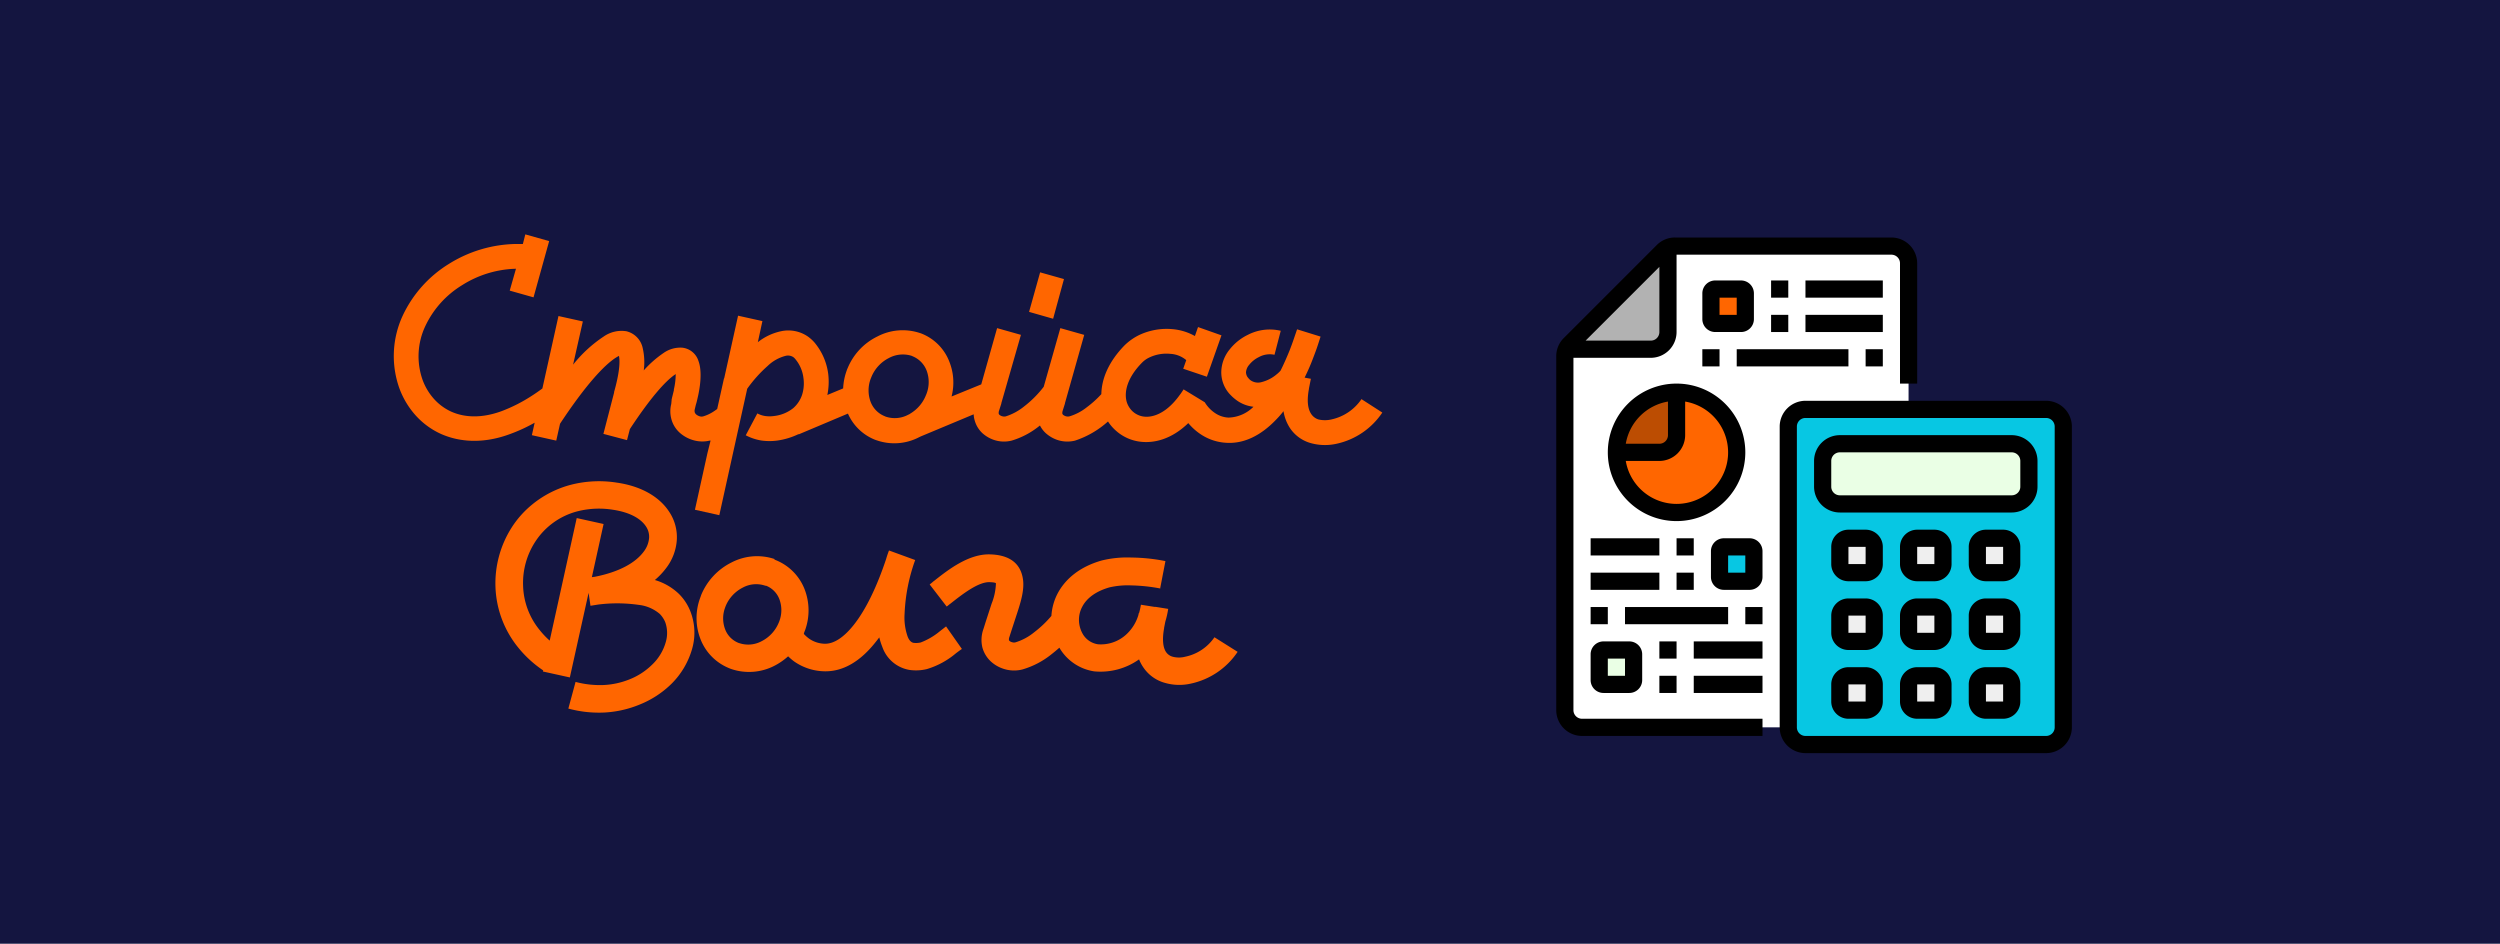 <?xml version="1.0" encoding="UTF-8"?> <svg xmlns="http://www.w3.org/2000/svg" viewBox="0 0 800 302"> <defs> <style>.cls-1{fill:#141540;}.cls-2{fill:#f60;}.cls-3{fill:#fff;}.cls-4{fill:#07c7e3;}.cls-5{fill:#eaffe5;}.cls-6{fill:#b2b2b2;}.cls-7{fill:#bc4d02;}.cls-8{fill:#efefef;}</style> </defs> <title>FlatForm_2</title> <g id="Слой_2" data-name="Слой 2"> <g id="Слой_1-2" data-name="Слой 1"> <rect class="cls-1" width="800" height="302"></rect> <path class="cls-2" d="M379.59,115.23a8.6,8.6,0,0,0-5.1-2A12.66,12.66,0,0,0,368,114.3a8.06,8.06,0,0,0-2.58,1.78c-4.67,4.75-5.81,9.35-4.85,12.6a7,7,0,0,0,1.91,3,6.55,6.55,0,0,0,3.12,1.56c3.11.59,7.22-.94,11-5.65.42-.51.76-1,1.09-1.43s.68-1,1.06-1.56l6.78,4.13h0a11,11,0,0,0,3.42,3.54,8.35,8.35,0,0,0,4.16,1.36,11.72,11.72,0,0,0,8-3.47,11.22,11.22,0,0,1-5.82-2.4,13.83,13.83,0,0,1-1.69-1.56l-.24-.25a10.38,10.38,0,0,1-2.55-6.87,11.76,11.76,0,0,1,2.67-7.25,16.65,16.65,0,0,1,5.82-4.68,15.28,15.28,0,0,1,10.54-1.3l-2,7.68a7.22,7.22,0,0,0-5,.74,8.93,8.93,0,0,0-3.12,2.5,4,4,0,0,0-1,2.4,2.85,2.85,0,0,0,.72,1.78.7.7,0,0,0,.13.15,3.54,3.54,0,0,0,.59.57,4.15,4.15,0,0,0,3.66.57,11.92,11.92,0,0,0,4.68-2.43,10.22,10.22,0,0,0,1.27-1.19c1-2,2-4.25,2.94-6.58.38-1,.8-2.1,1.22-3.33s.81-2.36,1.14-3.33l7.51,2.33c-.42,1.31-.79,2.49-1.17,3.59s-.81,2.23-1.31,3.54c-.79,2.1-1.68,4.08-2.62,6l2,.37-.62,3.12v.13c-.72,3.83-.35,6.41.72,8a4.35,4.35,0,0,0,2.3,1.76h0a9.22,9.22,0,0,0,4.18,0,15.61,15.61,0,0,0,9.61-6.5l6.67,4.3a23.64,23.64,0,0,1-14.72,10,16.92,16.92,0,0,1-8-.18h0a11.8,11.8,0,0,1-6.8-4.81,13.91,13.91,0,0,1-2.1-5.45,31,31,0,0,1-2.45,2.79c-4.8,5-10.2,7.65-15.72,7.33a16.25,16.25,0,0,1-8-2.52,18.3,18.3,0,0,1-4.3-3.79c-5.32,5.18-11.21,6.74-16.24,5.82a14.23,14.23,0,0,1-7-3.47,14,14,0,0,1-2.45-2.87A29.63,29.63,0,0,1,344,141a10.14,10.14,0,0,1-5.62-.21,10.7,10.7,0,0,1-3.79-2.23,8.49,8.49,0,0,1-1.8-2.41c-.13.14-.3.22-.43.34a25.74,25.74,0,0,1-8.65,4.51,10.07,10.07,0,0,1-5.6-.21,10.65,10.65,0,0,1-3.8-2.23,8.8,8.8,0,0,1-2.44-4.13,7.75,7.75,0,0,1-.29-1.85l-16.95,7.08-.52.25a17.17,17.17,0,0,1-13.54,1c-.24-.07-.48-.16-.71-.25a15.86,15.86,0,0,1-8.52-8.31L255.57,139v-.1a23.3,23.3,0,0,1-6.83,2.08,19.17,19.17,0,0,1-5,0,16.38,16.38,0,0,1-5.1-1.69l3.71-7a7.55,7.55,0,0,0,2.53.84,9.89,9.89,0,0,0,2.77,0,12,12,0,0,0,6.24-2.57,9.82,9.82,0,0,0,2.79-4.26,12.16,12.16,0,0,0,.42-5.36,11.54,11.54,0,0,0-2.57-6,3.88,3.88,0,0,0-.64-.64,3.1,3.1,0,0,0-2.53-.42,13,13,0,0,0-5.72,3.23,42.67,42.67,0,0,0-6.53,7.29l-4.93,22.33-4,18.13-7.8-1.74,4-18.12,1-4h-.3a10.23,10.23,0,0,1-4.67,0,11.1,11.1,0,0,1-4.61-2.28,9,9,0,0,1-3-4.77,9.51,9.51,0,0,1,0-4.68l.12-1.25h0v-.17l.14-.62.58-2.33h0v-.29a21.89,21.89,0,0,0,.59-4.9c-3.32,2.15-8.29,7.89-14.67,17.59l-.92,3.54-7.55-2,3.42-13.2v-.21c1.56-5.52,2-9.35,1.56-11.55-.22.12-.47.25-.81.46-4,2.45-10.2,9.36-18.05,21.26L178,141l-7.8-1.74.89-4a51.72,51.72,0,0,1-7.89,3.64c-8.39,3.12-15.94,2.65-22,0a24.48,24.48,0,0,1-8.22-6,26.89,26.89,0,0,1-5.18-8.64,30.73,30.73,0,0,1,1-23.11,38.72,38.72,0,0,1,14.8-16.67,41.68,41.68,0,0,1,21.72-6.41h2L168.1,75l7.63,2.15-5,18L163.11,93l2-7a33.77,33.77,0,0,0-17.26,5.27,30.59,30.59,0,0,0-11.78,13.15,22.66,22.66,0,0,0-.84,17.15,18.83,18.83,0,0,0,3.64,6.08,16.76,16.76,0,0,0,5.56,4.09c4.29,1.9,9.73,2.15,16.07-.17a50,50,0,0,0,9.65-4.9c1.18-.75,2.32-1.56,3.41-2.35l5.15-23.19,7.8,1.73-3.12,13.83a42.52,42.52,0,0,1,9.79-9,10,10,0,0,1,7.22-1.7,7,7,0,0,1,5.27,5.41,19.89,19.89,0,0,1,.33,7.13,34.59,34.59,0,0,1,6.33-5.57,9.29,9.29,0,0,1,6-1.7,6.11,6.11,0,0,1,5.17,4.23c.89,2.37.94,6,0,10.66-.12.55-.26,1.19-.42,1.86a16.07,16.07,0,0,1-.42,1.56l-.34,1.43a1.87,1.87,0,0,0,0,.94,1.57,1.57,0,0,0,.5.72,3.45,3.45,0,0,0,1.18.59,2.2,2.2,0,0,0,1,0,12.36,12.36,0,0,0,2.74-1.19c.59-.34,1.17-.76,1.76-1.18l2.16-9.73h0l.09-.13,4.43-20,7.79,1.73-1.46,6.75a18,18,0,0,1,7.45-3.51,11,11,0,0,1,8.55,1.69,12.56,12.56,0,0,1,2.1,1.89,19.49,19.49,0,0,1,4.43,10.16,21,21,0,0,1-.29,6.66l5.06-2.1a18.94,18.94,0,0,1,1.1-5.62,7.55,7.55,0,0,1,.34-.87,19.55,19.55,0,0,1,9.5-10.12,17.46,17.46,0,0,1,13.53-1.14,5.55,5.55,0,0,1,.72.25,15.73,15.73,0,0,1,8.81,9,17.92,17.92,0,0,1,.69,11.09L314,123l5.07-18,7.63,2.15L320.43,129h0v.13l-.72,2.25a2.17,2.17,0,0,0-.12,1,.77.77,0,0,0,.25.37,2.18,2.18,0,0,0,.76.42,2.3,2.3,0,0,0,1.22.08,18,18,0,0,0,5.81-3.12,34.5,34.5,0,0,0,6.36-6.36L339.31,105l7.64,2.16L340.79,129h0v.12l-.71,2.25a2.31,2.31,0,0,0-.13,1,1.19,1.19,0,0,0,.25.38,2.74,2.74,0,0,0,.77.42,2.37,2.37,0,0,0,1.21.08,16.63,16.63,0,0,0,5.69-3,32.47,32.47,0,0,0,4.56-4.13c.09-4.85,2.24-10.29,7.42-15.6a17.9,17.9,0,0,1,4.9-3.41,20.68,20.68,0,0,1,10.49-1.78,17.76,17.76,0,0,1,7.13,2.2l1-2.87,7.5,2.65-4.67,13.24L378.63,118l.93-2.65ZM291.3,132.34h0a11.94,11.94,0,0,0,5-5.88c.1-.2.17-.42.22-.54a10.51,10.51,0,0,0,0-7.33,8.07,8.07,0,0,0-4.43-4.56l-.37-.17a9.39,9.39,0,0,0-7.3.72,11.81,11.81,0,0,0-5.6,6.13l-.22.54a10.56,10.56,0,0,0,0,7.35,8,8,0,0,0,4.43,4.55l.38.17a9.14,9.14,0,0,0,7.29-.64A2,2,0,0,0,291.3,132.34Zm38-32.54,3.54-12.65,7.63,2.15L337,102Z"></path> <path class="cls-2" d="M369.86,192.15l-.37,2m1.88-5.82a55.32,55.32,0,0,0-9.35-1,26.25,26.25,0,0,0-7,.63c-4.55,1.31-7.34,3.58-8.68,6.16a8.84,8.84,0,0,0-1.06,4.67,9.16,9.16,0,0,0,1.31,4.26,6.78,6.78,0,0,0,4.77,3.12,12,12,0,0,0,8.89-3,13.84,13.84,0,0,0,4-6.24l.17-.75h.08a22.33,22.33,0,0,0,.59-2.67l4.35.69h.38l4,.64a27.05,27.05,0,0,1-.92,4.08l-.39,2v.13c-.67,3.71-.32,6.23.64,7.62a3.74,3.74,0,0,0,2.11,1.48h0a7.81,7.81,0,0,0,4,0,15,15,0,0,0,9.36-6.23l7.42,4.67a24.07,24.07,0,0,1-15,10.17,16.58,16.58,0,0,1-8.19-.22h0a12.22,12.22,0,0,1-7-5A12.81,12.81,0,0,1,364.5,211a21.29,21.29,0,0,1-14.33,3.84,15.59,15.59,0,0,1-10.92-7.16l-.25-.42c-.81.72-1.65,1.42-2.53,2.11a26.69,26.69,0,0,1-9.31,4.86,10.78,10.78,0,0,1-6.06-.22,10.92,10.92,0,0,1-4.09-2.4,9.54,9.54,0,0,1-2.66-4.46,10.38,10.38,0,0,1,.34-5.84l.75-2.38,1.85-5.69a19.3,19.3,0,0,0,1.41-6.53c0-.2-.56-.38-2.08-.42-3.63-.08-8.73,3.93-12.32,6.75a1.1,1.1,0,0,1-.28.2l-1.06.86-.22-.26-5.06-6.57-.18-.25a13,13,0,0,0,1-.81.82.82,0,0,1,.25-.2c4.6-3.64,11.13-8.78,18-8.61s9.9,3.34,10.59,7.89c.5,3.32-.59,7-1.73,10.54l-1.86,5.69-.76,2.36a2.13,2.13,0,0,0-.13.93.59.59,0,0,0,.21.3,1.62,1.62,0,0,0,.71.37,2,2,0,0,0,1.14.08,17.59,17.59,0,0,0,6.09-3.29,34.62,34.62,0,0,0,5.44-5.18,17.81,17.81,0,0,1,2-7.2c2.42-4.57,7-8.53,14.13-10.54a34.15,34.15,0,0,1,9.45-.94,58.8,58.8,0,0,1,10.91,1.14l-1.68,8.69ZM247.63,179c.3.09.56.22.77.3a16.49,16.49,0,0,1,9.06,9.23,18.72,18.72,0,0,1,.14,13.21c-.14.32-.27.67-.35.92v.22a11,11,0,0,0,1.77,1.56,9.15,9.15,0,0,0,4.67,1.55c3.12.18,6.41-2.1,9.58-6.11,3.88-4.93,7.38-12.26,10.29-21,.26-.92.57-1.83.92-2.73l8.38,3.06a57.48,57.48,0,0,0-3.39,17.15,18.29,18.29,0,0,0,1,7.41c.45,1.11,1.09,1.83,1.93,1.95a7.07,7.07,0,0,0,2.2-.12,21.52,21.52,0,0,0,6.14-3.59l2-1.56,5.07,7.22c-.69.45-1.28.92-1.86,1.34a26,26,0,0,1-9.36,5.1,14.72,14.72,0,0,1-5.53.27,11.15,11.15,0,0,1-8.69-7.3,22.93,22.93,0,0,1-1-3.12c-.33.45-.67.87-1,1.29-4.93,6.33-10.66,9.87-17,9.55a17.46,17.46,0,0,1-9.36-3.22,20.43,20.43,0,0,1-1.81-1.56,20.8,20.8,0,0,1-4.33,3,17.71,17.71,0,0,1-13.88,1.06c-.26-.09-.51-.19-.76-.3a16.4,16.4,0,0,1-9.06-9.23,18.56,18.56,0,0,1-.13-13.19c.13-.34.25-.69.33-.94a20.25,20.25,0,0,1,9.67-10.41A17.67,17.67,0,0,1,248,178.94Zm-2.57,8.48a.81.81,0,0,0-.37-.12,9,9,0,0,0-7,.67,11.63,11.63,0,0,0-5.44,5.82c-.08.21-.17.42-.2.54a9.82,9.82,0,0,0,0,7,7.53,7.53,0,0,0,4.21,4.31,1.15,1.15,0,0,0,.37.12,9,9,0,0,0,7-.59,11.61,11.61,0,0,0,5.55-5.94,5.25,5.25,0,0,0,.22-.55,10,10,0,0,0,0-7,7.49,7.49,0,0,0-4.23-4.3Zm-55.49-2.82.77-.09c7.92-1.56,13.11-4.56,15.69-8.1a8.29,8.29,0,0,0,1.68-4.3,5.88,5.88,0,0,0-1-3.71c-1.66-2.53-5.2-4.55-10.64-5.35a28,28,0,0,0-11.12.47,22.93,22.93,0,0,0-13.72,9.85,24.21,24.21,0,0,0-3.84,14,23.43,23.43,0,0,0,5.4,14.3A27,27,0,0,0,175.9,205l8.65-39.22,8.6,1.9-3.75,17h.16Zm19.9.92a18.69,18.69,0,0,1,7.8,4.48,16.16,16.16,0,0,1,3.63,5.52,18.68,18.68,0,0,1,.55,12.15,25.59,25.59,0,0,1-6.57,11.08,30.87,30.87,0,0,1-10.12,6.62A34.3,34.3,0,0,1,193.55,228a37.13,37.13,0,0,1-11.68-1.26l2.31-8.53a30.23,30.23,0,0,0,8.93,1,25.27,25.27,0,0,0,8.32-1.81,21.65,21.65,0,0,0,7.22-4.68,15.93,15.93,0,0,0,4.38-7.2,10.27,10.27,0,0,0-.17-6.46,8.45,8.45,0,0,0-1.73-2.6,12.52,12.52,0,0,0-6.74-2.9,48.63,48.63,0,0,0-13-.1l-2.44.39-.6-4.14-6,27.07-8.61-1.9.08-.35a36.23,36.23,0,0,1-7.8-7.08,32.52,32.52,0,0,1-7.47-19.6,33.25,33.25,0,0,1,5.22-19.1,31,31,0,0,1,6.46-7.25,32.49,32.49,0,0,1,12.6-6.41,36.29,36.29,0,0,1,14.6-.64c8.14,1.18,13.78,4.77,16.73,9.35a14.63,14.63,0,0,1,2.42,9,16.62,16.62,0,0,1-3.42,9,23.41,23.41,0,0,1-3.66,3.85Z"></path> <path class="cls-3" d="M610.75,84.25a5.5,5.5,0,0,0-5.5-5.5H536a5.5,5.5,0,0,0-3.89,1.61l-29.78,29.78a5.5,5.5,0,0,0-1.61,3.89V227.25a5.5,5.5,0,0,0,5.5,5.5h99a5.5,5.5,0,0,0,5.5-5.5Z"></path> <path class="cls-4" d="M577.75,131h77a5.5,5.5,0,0,1,5.5,5.5v96.25a5.5,5.5,0,0,1-5.5,5.5h-77a5.5,5.5,0,0,1-5.5-5.5V136.5A5.5,5.5,0,0,1,577.75,131Z"></path> <path class="cls-5" d="M588.75,142h55a5.5,5.5,0,0,1,5.5,5.5v8.25a5.5,5.5,0,0,1-5.5,5.5h-55a5.5,5.5,0,0,1-5.5-5.5V147.5A5.5,5.5,0,0,1,588.75,142Z"></path> <path class="cls-6" d="M528.25,111.75a5.5,5.5,0,0,0,5.5-5.5v-27a5.55,5.55,0,0,0-1.61,1.1l-29.78,29.78a5.55,5.55,0,0,0-1.1,1.61Z"></path> <path class="cls-2" d="M555.75,144.75A19.25,19.25,0,1,1,536.5,125.5,19.25,19.25,0,0,1,555.75,144.75Z"></path> <path class="cls-7" d="M536.5,139.25V125.5a19.25,19.25,0,0,0-19.25,19.25H531A5.5,5.5,0,0,0,536.5,139.25Z"></path> <path class="cls-2" d="M548.87,92.5h8.25a1.37,1.37,0,0,1,1.38,1.37v8.25a1.37,1.37,0,0,1-1.38,1.38h-8.25a1.37,1.37,0,0,1-1.37-1.38V93.87A1.37,1.37,0,0,1,548.87,92.5Z"></path> <path class="cls-4" d="M559.87,186h-8.25a1.37,1.37,0,0,1-1.37-1.38v-8.25a1.37,1.37,0,0,1,1.37-1.37h8.25a1.37,1.37,0,0,1,1.38,1.37v8.25A1.37,1.37,0,0,1,559.87,186Z"></path> <path class="cls-5" d="M513.12,208h8.25a1.37,1.37,0,0,1,1.38,1.37v8.25a1.37,1.37,0,0,1-1.38,1.38h-8.25a1.37,1.37,0,0,1-1.37-1.38v-8.25A1.37,1.37,0,0,1,513.12,208Z"></path> <path class="cls-8" d="M591.5,172.25H597a2.75,2.75,0,0,1,2.75,2.75v5.5a2.75,2.75,0,0,1-2.75,2.75h-5.5a2.75,2.75,0,0,1-2.75-2.75V175A2.75,2.75,0,0,1,591.5,172.25Z"></path> <path class="cls-8" d="M613.5,172.25H619a2.75,2.75,0,0,1,2.75,2.75v5.5a2.75,2.75,0,0,1-2.75,2.75h-5.5a2.75,2.75,0,0,1-2.75-2.75V175A2.75,2.75,0,0,1,613.5,172.25Z"></path> <path class="cls-8" d="M635.5,172.25H641a2.75,2.75,0,0,1,2.75,2.75v5.5a2.75,2.75,0,0,1-2.75,2.75h-5.5a2.75,2.75,0,0,1-2.75-2.75V175A2.75,2.75,0,0,1,635.5,172.25Z"></path> <path class="cls-8" d="M591.5,194.25H597a2.75,2.75,0,0,1,2.75,2.75v5.5a2.75,2.75,0,0,1-2.75,2.75h-5.5a2.75,2.75,0,0,1-2.75-2.75V197A2.75,2.75,0,0,1,591.5,194.25Z"></path> <path class="cls-8" d="M613.5,194.25H619a2.75,2.75,0,0,1,2.75,2.75v5.5a2.75,2.75,0,0,1-2.75,2.75h-5.5a2.75,2.75,0,0,1-2.75-2.75V197A2.75,2.75,0,0,1,613.5,194.25Z"></path> <path class="cls-8" d="M635.5,194.25H641a2.75,2.75,0,0,1,2.75,2.75v5.5a2.75,2.75,0,0,1-2.75,2.75h-5.5a2.75,2.75,0,0,1-2.75-2.75V197A2.75,2.75,0,0,1,635.5,194.25Z"></path> <path class="cls-8" d="M591.5,216.25H597a2.75,2.75,0,0,1,2.75,2.75v5.5a2.75,2.75,0,0,1-2.75,2.75h-5.5a2.75,2.75,0,0,1-2.75-2.75V219A2.75,2.75,0,0,1,591.5,216.25Z"></path> <path class="cls-8" d="M613.5,216.25H619a2.75,2.75,0,0,1,2.75,2.75v5.5a2.75,2.75,0,0,1-2.75,2.75h-5.5a2.75,2.75,0,0,1-2.75-2.75V219A2.75,2.75,0,0,1,613.5,216.25Z"></path> <path class="cls-8" d="M635.5,216.25H641a2.75,2.75,0,0,1,2.75,2.75v5.5a2.75,2.75,0,0,1-2.75,2.75h-5.5a2.75,2.75,0,0,1-2.75-2.75V219A2.75,2.75,0,0,1,635.5,216.25Z"></path> <path d="M654.75,128.25h-77a8.27,8.27,0,0,0-8.25,8.25v96.25a8.27,8.27,0,0,0,8.25,8.25h77a8.27,8.27,0,0,0,8.25-8.25V136.5A8.27,8.27,0,0,0,654.75,128.25Zm2.75,104.5a2.75,2.75,0,0,1-2.75,2.75h-77a2.75,2.75,0,0,1-2.75-2.75V136.5a2.75,2.75,0,0,1,2.75-2.75h77a2.75,2.75,0,0,1,2.75,2.75Z"></path> <path d="M643.75,139.25h-55a8.27,8.27,0,0,0-8.25,8.25v8.25a8.27,8.27,0,0,0,8.25,8.25h55a8.27,8.27,0,0,0,8.25-8.25V147.5A8.27,8.27,0,0,0,643.75,139.25Zm2.75,16.5a2.75,2.75,0,0,1-2.75,2.75h-55a2.75,2.75,0,0,1-2.75-2.75V147.5a2.75,2.75,0,0,1,2.75-2.75h55a2.75,2.75,0,0,1,2.75,2.75Z"></path> <path d="M597,169.5h-5.5A5.5,5.5,0,0,0,586,175v5.5a5.5,5.5,0,0,0,5.5,5.5H597a5.5,5.5,0,0,0,5.5-5.5V175A5.5,5.5,0,0,0,597,169.5Zm-5.5,11V175H597v5.5Z"></path> <path d="M619,169.5h-5.5A5.5,5.5,0,0,0,608,175v5.5a5.5,5.5,0,0,0,5.5,5.5H619a5.5,5.5,0,0,0,5.5-5.5V175A5.5,5.5,0,0,0,619,169.5Zm-5.5,11V175H619v5.5Z"></path> <path d="M641,169.5h-5.5A5.5,5.5,0,0,0,630,175v5.5a5.5,5.5,0,0,0,5.5,5.5H641a5.5,5.5,0,0,0,5.5-5.5V175A5.5,5.5,0,0,0,641,169.5Zm-5.5,11V175H641v5.5Z"></path> <path d="M597,191.5h-5.5A5.5,5.5,0,0,0,586,197v5.5a5.5,5.5,0,0,0,5.5,5.5H597a5.5,5.5,0,0,0,5.5-5.5V197A5.5,5.5,0,0,0,597,191.5Zm-5.5,11V197H597v5.5Z"></path> <path d="M619,191.5h-5.5A5.5,5.5,0,0,0,608,197v5.5a5.5,5.5,0,0,0,5.5,5.5H619a5.5,5.5,0,0,0,5.5-5.5V197A5.5,5.5,0,0,0,619,191.5Zm-5.5,11V197H619v5.5Z"></path> <path d="M641,191.5h-5.5A5.5,5.5,0,0,0,630,197v5.5a5.5,5.5,0,0,0,5.5,5.5H641a5.5,5.5,0,0,0,5.5-5.5V197A5.5,5.5,0,0,0,641,191.5Zm-5.5,11V197H641v5.5Z"></path> <path d="M597,213.5h-5.5A5.5,5.5,0,0,0,586,219v5.5a5.5,5.5,0,0,0,5.5,5.5H597a5.5,5.5,0,0,0,5.5-5.5V219A5.5,5.5,0,0,0,597,213.5Zm-5.5,11V219H597v5.5Z"></path> <path d="M619,213.5h-5.5A5.5,5.5,0,0,0,608,219v5.5a5.5,5.5,0,0,0,5.5,5.5H619a5.5,5.5,0,0,0,5.5-5.5V219A5.5,5.5,0,0,0,619,213.5Zm-5.5,11V219H619v5.5Z"></path> <path d="M641,213.5h-5.5A5.5,5.5,0,0,0,630,219v5.5a5.5,5.5,0,0,0,5.5,5.5H641a5.5,5.5,0,0,0,5.5-5.5V219A5.5,5.5,0,0,0,641,213.5Zm-5.5,11V219H641v5.5Z"></path> <path d="M503.5,227.25V114.5h24.75a8.27,8.27,0,0,0,8.25-8.25V81.5h68.75A2.75,2.75,0,0,1,608,84.25v38.5h5.5V84.25A8.27,8.27,0,0,0,605.25,76H536a8.17,8.17,0,0,0-5.84,2.42l-29.77,29.77A8.17,8.17,0,0,0,498,114V227.25a8.26,8.26,0,0,0,8.25,8.25H564V230H506.25A2.75,2.75,0,0,1,503.5,227.25ZM531,85.39v20.86a2.75,2.75,0,0,1-2.75,2.75H507.39Z"></path> <path d="M558.5,144.75a22,22,0,1,0-22,22A22,22,0,0,0,558.5,144.75ZM533.75,128.5v10.75A2.75,2.75,0,0,1,531,142H520.25A16.51,16.51,0,0,1,533.75,128.5Zm2.75,32.75a16.5,16.5,0,0,1-16.25-13.75H531a8.27,8.27,0,0,0,8.25-8.25V128.5a16.49,16.49,0,0,1-2.75,32.75Z"></path> <path d="M557.12,106.25a4.13,4.13,0,0,0,4.13-4.13V93.87a4.13,4.13,0,0,0-4.13-4.12h-8.25a4.13,4.13,0,0,0-4.12,4.12v8.25a4.13,4.13,0,0,0,4.12,4.13Zm-6.87-11h5.5v5.5h-5.5Z"></path> <path d="M566.75,89.75h5.5v5.5h-5.5Z"></path> <path d="M577.75,89.75H602.5v5.5H577.75Z"></path> <path d="M566.75,100.75h5.5v5.5h-5.5Z"></path> <path d="M577.75,100.75H602.5v5.5H577.75Z"></path> <path d="M544.75,111.75h5.5v5.5h-5.5Z"></path> <path d="M555.75,111.75H591.5v5.5H555.75Z"></path> <path d="M597,111.75h5.5v5.5H597Z"></path> <path d="M559.87,172.25h-8.25a4.13,4.13,0,0,0-4.12,4.12v8.25a4.13,4.13,0,0,0,4.12,4.13h8.25a4.13,4.13,0,0,0,4.13-4.13v-8.25A4.13,4.13,0,0,0,559.87,172.25Zm-1.37,11H553v-5.5h5.5Z"></path> <path d="M536.5,172.25H542v5.5h-5.5Z"></path> <path d="M509,172.25h22v5.5H509Z"></path> <path d="M536.5,183.25H542v5.5h-5.5Z"></path> <path d="M509,183.25h22v5.5H509Z"></path> <path d="M509,217.62a4.13,4.13,0,0,0,4.12,4.13h8.25a4.13,4.13,0,0,0,4.13-4.13v-8.25a4.13,4.13,0,0,0-4.13-4.12h-8.25a4.13,4.13,0,0,0-4.12,4.12Zm5.5-6.87H520v5.5h-5.5Z"></path> <path d="M531,205.25h5.5v5.5H531Z"></path> <path d="M542,205.25h22v5.5H542Z"></path> <path d="M531,216.25h5.5v5.5H531Z"></path> <path d="M542,216.25h22v5.5H542Z"></path> <path d="M558.5,194.25H564v5.5h-5.5Z"></path> <path d="M520,194.25h33v5.5H520Z"></path> <path d="M509,194.25h5.5v5.5H509Z"></path> </g> </g> </svg> 